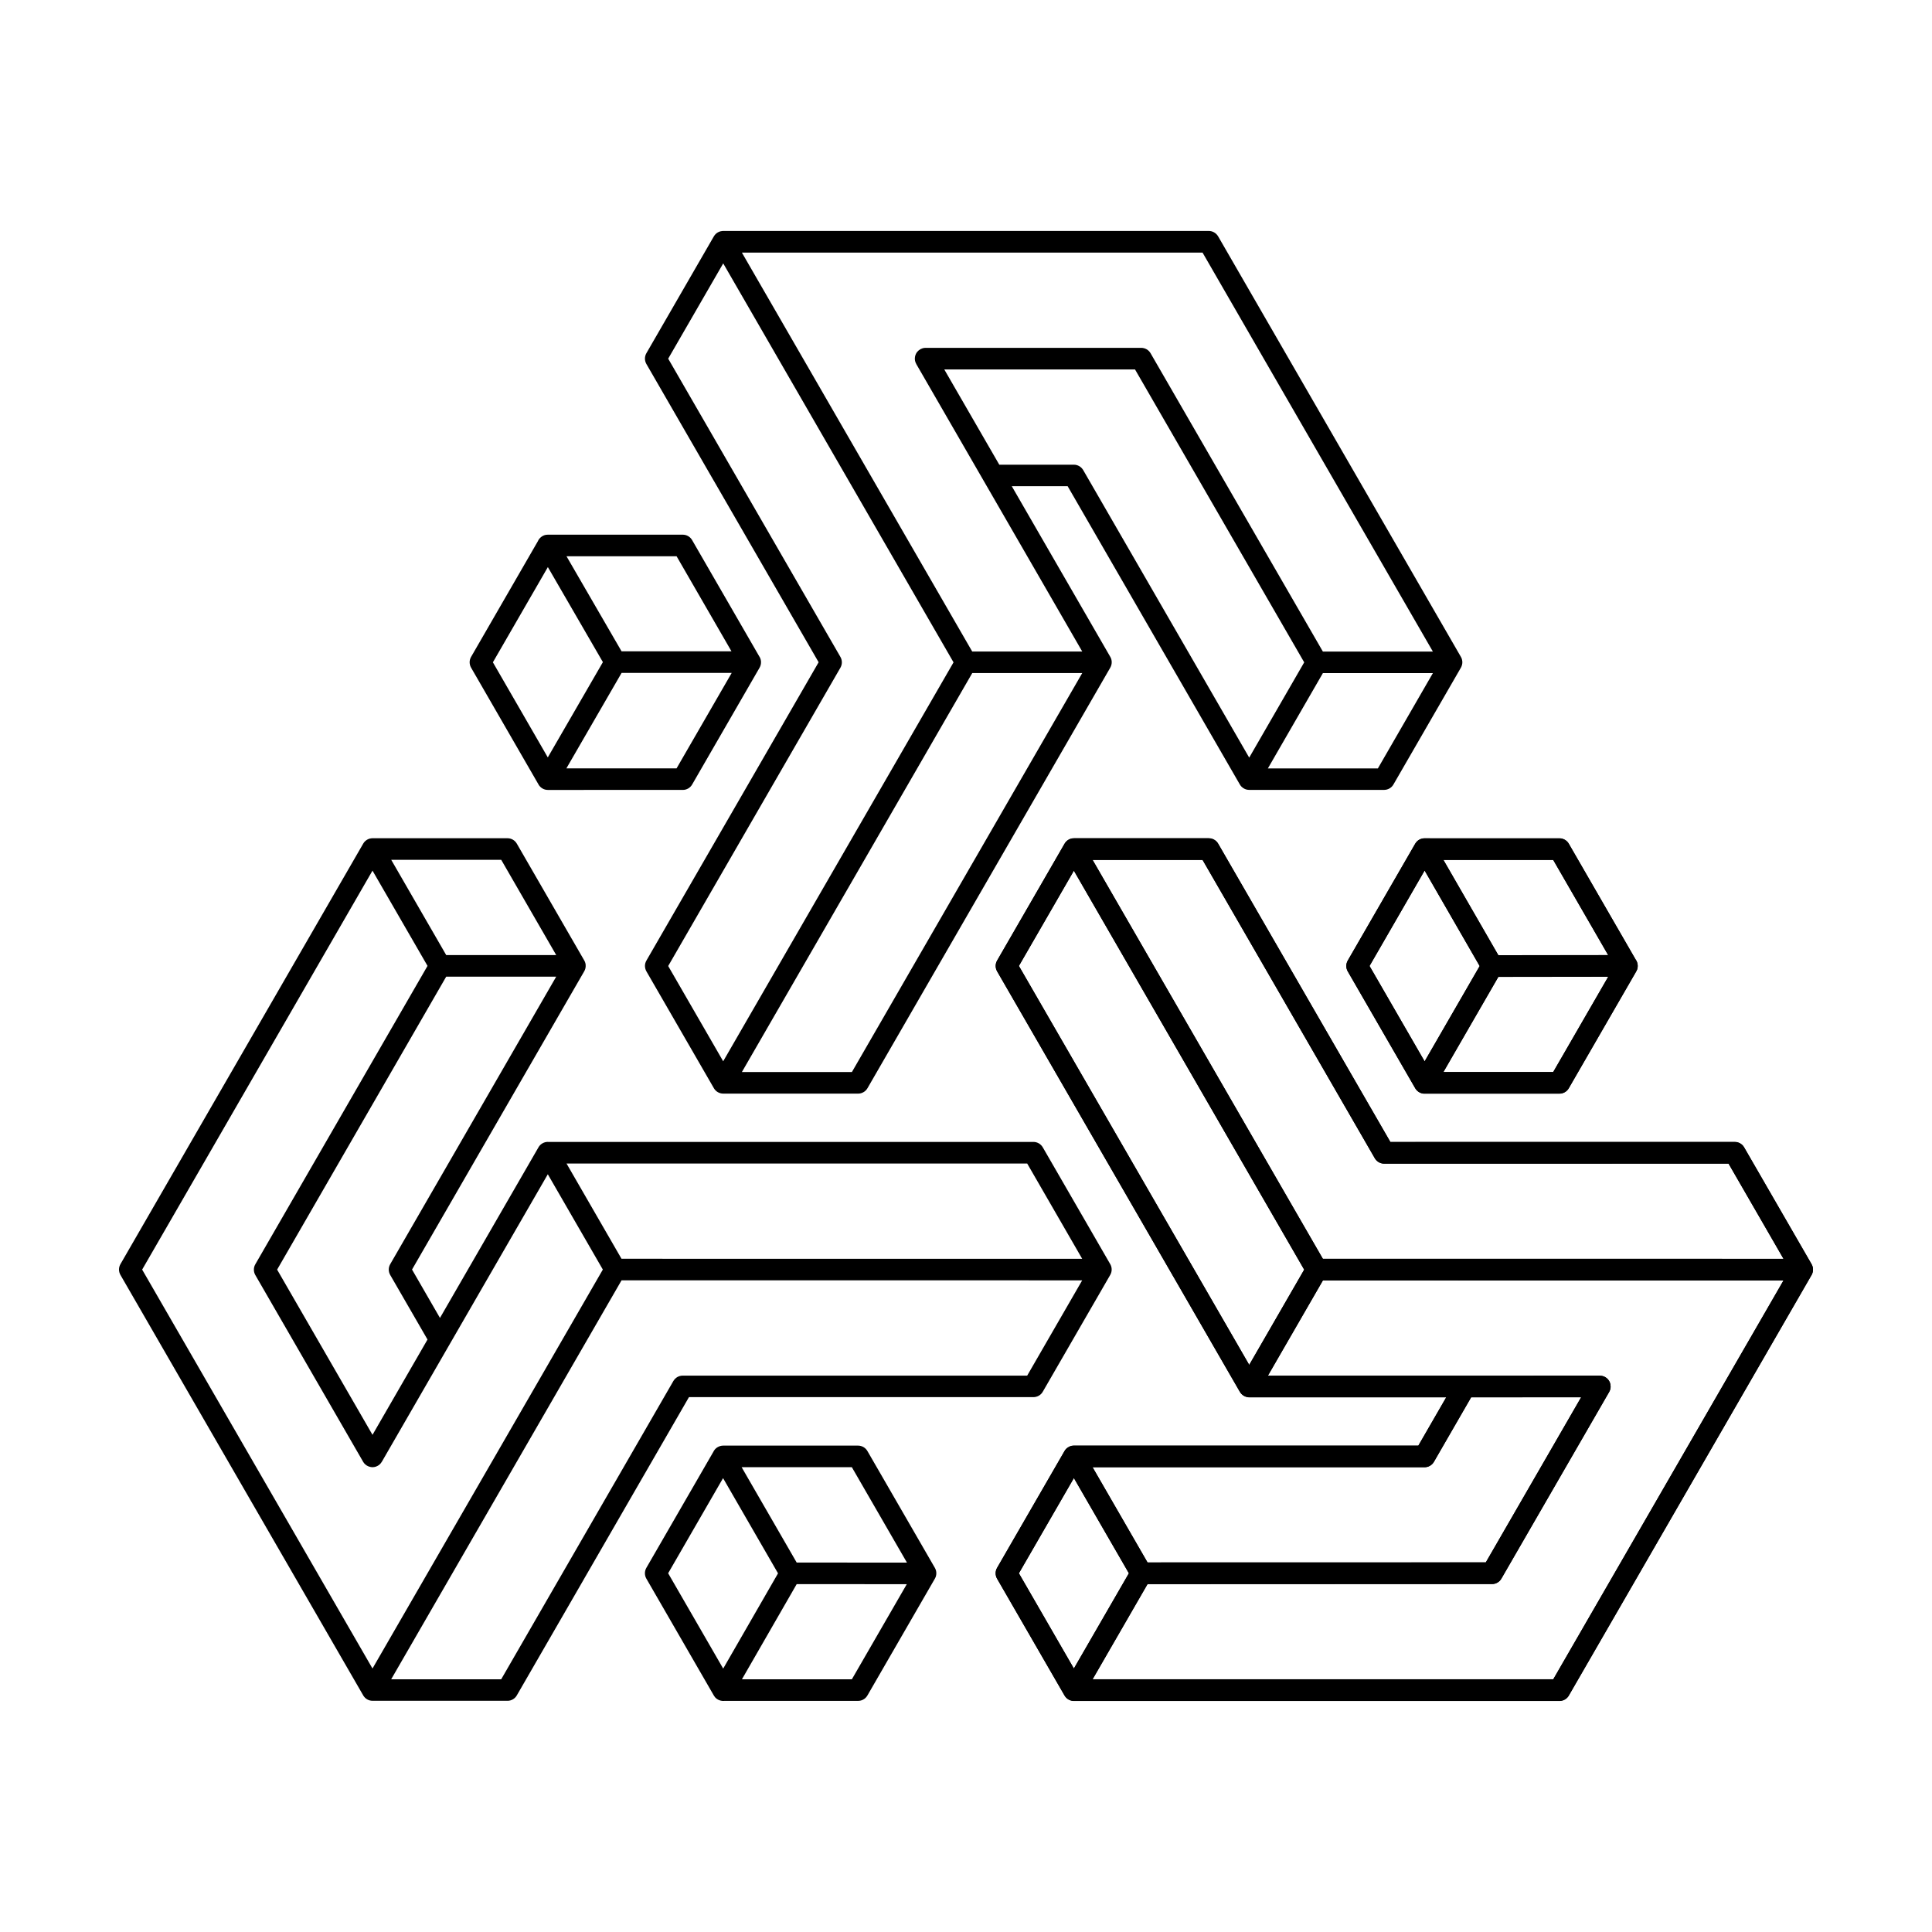 <?xml version="1.0" encoding="UTF-8"?>
<!-- Uploaded to: ICON Repo, www.svgrepo.com, Generator: ICON Repo Mixer Tools -->
<svg fill="#000000" width="800px" height="800px" version="1.1" viewBox="144 144 512 512" xmlns="http://www.w3.org/2000/svg">
 <g fill-rule="evenodd">
  <path d="m289.16 446.62h0.016l35.75 0.004 92.941-0.004 0.375 0.023c0.324 0.066 0.41 0.066 0.719 0.195 0.465 0.191 0.867 0.504 1.172 0.898 0.078 0.102 0.141 0.211 0.211 0.312l17.879 30.961c0.145 0.301 0.199 0.367 0.285 0.688 0.129 0.484 0.129 0.996 0 1.48-0.086 0.32-0.141 0.391-0.285 0.688l-17.879 30.961c-0.184 0.281-0.219 0.359-0.453 0.594-0.238 0.234-0.32 0.27-0.594 0.453-0.109 0.055-0.223 0.109-0.336 0.164-0.312 0.109-0.391 0.148-0.723 0.195-0.121 0.016-0.25 0.016-0.367 0.023h-91.289l-27.75 48.078h0.004l-17.879 30.969-0.203 0.309c-0.219 0.25-0.266 0.324-0.527 0.527-0.051 0.039-0.102 0.074-0.156 0.105-0.051 0.039-0.105 0.074-0.164 0.105-0.215 0.125-0.449 0.223-0.688 0.289-0.324 0.086-0.41 0.074-0.738 0.094h-35.754v-0.004c-0.324-0.02-0.414-0.012-0.734-0.094-0.484-0.129-0.93-0.383-1.281-0.738-0.133-0.133-0.203-0.219-0.27-0.32-0.043-0.055-0.086-0.109-0.121-0.168-0.02-0.035-0.043-0.07-0.059-0.102l-0.004-0.004-46.469-80.469-17.871-30.961-0.164-0.34c-0.109-0.309-0.148-0.391-0.195-0.719-0.066-0.492 0-1.008 0.195-1.465 0.043-0.113 0.109-0.223 0.164-0.336l17.871-30.961 46.469-80.488 0.02-0.023c0.055-0.102 0.121-0.195 0.184-0.285h0.004v-0.004c0.031-0.035 0.059-0.074 0.09-0.109 0.156-0.18 0.328-0.34 0.523-0.473 0.07-0.055 0.145-0.105 0.223-0.148 0.215-0.125 0.449-0.219 0.688-0.285 0.199-0.055 0.309-0.07 0.445-0.078 0.094-0.012 0.191-0.016 0.285-0.016h35.766c0.328 0.02 0.418 0.012 0.738 0.094 0.484 0.129 0.93 0.391 1.281 0.738 0.234 0.238 0.27 0.32 0.453 0.594l17.879 30.969c0.031 0.066 0.059 0.121 0.086 0.168l0.004 0.004c0.074 0.156 0.121 0.25 0.18 0.457 0.02 0.07 0.039 0.141 0.055 0.215 0.02 0.094 0.035 0.195 0.043 0.293 0.035 0.344 0.004 0.695-0.086 1.027-0.086 0.32-0.141 0.391-0.285 0.688l-45.641 79.055 7.402 12.824c8.703-15.078 17.41-30.152 26.109-45.219l0.078-0.125c0.016-0.02 0.031-0.043 0.043-0.066l0.078-0.125c0.219-0.25 0.266-0.324 0.527-0.523 0.398-0.305 0.871-0.504 1.367-0.57 0.055-0.004 0.113-0.012 0.168-0.016 0.066-0.004 0.125-0.004 0.191-0.012zm-12.332-74.762h-29.152l14.574 25.246h29.152zm-34.105 214.3 61.035-105.71-14.582-25.254c-5.137 8.895-10.277 17.789-15.41 26.684-9.527 16.5-19.051 33.008-28.578 49.508l-0.012-0.004c-0.215 0.379-0.508 0.707-0.871 0.949-0.215 0.145-0.453 0.246-0.699 0.344-0.336 0.086-0.418 0.125-0.762 0.141-0.781 0.035-1.57-0.266-2.129-0.809-0.25-0.246-0.285-0.328-0.48-0.617l-28.574-49.488c-0.145-0.301-0.199-0.367-0.285-0.688-0.129-0.484-0.129-0.996 0-1.48 0.086-0.32 0.141-0.391 0.285-0.688l45.637-79.074-14.582-25.246-43.992 76.199-17.051 29.531c20.344 35.242 40.688 70.477 61.039 105.71zm-0.004-61.918c4.859-8.422 9.719-16.836 14.574-25.25l-9.883-17.109-0.164-0.34c-0.109-0.309-0.148-0.391-0.195-0.719-0.066-0.492 0-1.008 0.195-1.465 0.043-0.113 0.109-0.223 0.164-0.336l43.992-76.199h-29.152l-44.809 77.641 25.273 43.777zm188.07-46.648-14.574-25.25-91.289 0.004-30.793-0.004 14.57 25.242 122.09 0.012zm0 5.715-122.07-0.012-61.051 105.73h29.156l45.629-79.047 0.211-0.309c0.219-0.25 0.266-0.324 0.527-0.527 0.395-0.305 0.867-0.5 1.367-0.562 0.121-0.02 0.246-0.02 0.367-0.023h91.289l14.574-25.246zm-39.031 79.035-0.004 0.012-17.883 30.969c-0.184 0.273-0.219 0.355-0.453 0.59-0.234 0.238-0.312 0.273-0.594 0.453-0.109 0.059-0.223 0.113-0.336 0.168-0.121 0.039-0.234 0.086-0.355 0.121-0.32 0.086-0.41 0.074-0.738 0.094h-35.375c-0.934 0.113-1.922-0.254-2.539-0.977-0.109-0.125-0.203-0.266-0.289-0.414-0.004-0.012-0.016-0.023-0.023-0.035l-17.879-30.969c-0.145-0.293-0.199-0.367-0.285-0.688-0.129-0.484-0.129-0.996 0-1.48 0.086-0.32 0.141-0.391 0.285-0.688l17.75-30.742c0.215-0.453 0.547-0.859 0.973-1.141 0.055-0.039 0.113-0.074 0.176-0.109 0.223-0.129 0.469-0.234 0.719-0.301 0.324-0.09 0.41-0.078 0.738-0.102h35.754c0.328 0.02 0.418 0.012 0.738 0.102 0.484 0.125 0.93 0.383 1.281 0.738 0.234 0.234 0.27 0.312 0.453 0.59l17.883 30.969c0.145 0.301 0.199 0.367 0.285 0.688 0.129 0.484 0.129 0.996 0 1.48-0.066 0.246-0.109 0.344-0.195 0.504-0.016 0.039-0.035 0.078-0.055 0.121-0.012 0.02-0.02 0.035-0.031 0.055zm-22.012-29.523h-29.207l14.59 25.27 29.223 0.02zm-19.562 28.133-14.566-25.23-14.551 25.207 14.586 25.266zm34.121 2.875-29.172-0.02-14.516 25.227h29.133z"/>
  <path d="m472.6 512.9-0.012-0.012-17.871-30.961-46.469-80.488-0.164-0.336c-0.109-0.312-0.148-0.391-0.195-0.723-0.066-0.492 0-1.004 0.195-1.465 0.043-0.113 0.109-0.223 0.164-0.336l17.879-30.961c0.18-0.281 0.215-0.359 0.453-0.594 0.348-0.355 0.797-0.609 1.277-0.738 0.324-0.09 0.41-0.074 0.742-0.102h35.754c0.328 0.023 0.414 0.016 0.738 0.102 0.32 0.086 0.395 0.141 0.688 0.285 0.105 0.07 0.211 0.141 0.309 0.211 0.25 0.219 0.324 0.266 0.527 0.527 0.074 0.094 0.141 0.203 0.211 0.309l45.641 79.055 55.508-0.004v-0.004h35.754l0.375 0.023c0.324 0.066 0.414 0.066 0.719 0.195 0.059 0.02 0.113 0.051 0.168 0.074 0.059 0.031 0.113 0.059 0.176 0.094 0.215 0.125 0.414 0.273 0.594 0.453 0.234 0.234 0.27 0.312 0.453 0.59l17.879 30.969h-0.004c0.145 0.293 0.195 0.363 0.281 0.684 0.129 0.484 0.129 0.996 0 1.48-0.043 0.184-0.086 0.285-0.133 0.395-0.031 0.066-0.059 0.125-0.09 0.184-0.02 0.035-0.039 0.07-0.059 0.105v0.004l-46.449 80.477-17.883 30.969-0.203 0.309c-0.219 0.25-0.266 0.324-0.527 0.527-0.395 0.305-0.871 0.5-1.367 0.562-0.125 0.02-0.25 0.02-0.375 0.023h-128.72c-0.113 0-0.223-0.012-0.34-0.023h-0.004c-0.051-0.004-0.094-0.012-0.145-0.02-0.23-0.043-0.453-0.113-0.668-0.215-0.078-0.035-0.164-0.074-0.238-0.121-0.219-0.129-0.418-0.281-0.594-0.457-0.145-0.145-0.215-0.23-0.289-0.34-0.055-0.078-0.109-0.16-0.16-0.238l-0.004-0.012-17.879-30.961c-0.145-0.301-0.199-0.367-0.285-0.695-0.129-0.48-0.129-0.996 0-1.477 0.086-0.324 0.141-0.395 0.285-0.688l17.879-30.969c0.043-0.059 0.074-0.113 0.105-0.16h0.004v-0.004c0.094-0.145 0.156-0.234 0.309-0.391 0.051-0.051 0.102-0.102 0.156-0.148 0.074-0.066 0.156-0.129 0.234-0.184 0.281-0.203 0.594-0.355 0.93-0.445 0.324-0.086 0.41-0.074 0.742-0.094h91.285l7.402-12.824h-52.215l-0.145-0.012c-0.023 0-0.055-0.004-0.078-0.004l-0.145-0.012c-0.324-0.066-0.414-0.066-0.723-0.195-0.457-0.191-0.867-0.504-1.172-0.898-0.035-0.043-0.066-0.094-0.102-0.141-0.035-0.051-0.07-0.105-0.102-0.16zm-58.586 48.062 14.574 25.246 14.582-25.246-14.582-25.246zm202.64-77.613-122.07-0.004-14.582 25.254h30.809c19.055 0 38.109 0 57.164-0.004v0.012c0.434 0 0.867 0.09 1.258 0.285 0.234 0.109 0.438 0.273 0.648 0.434 0.238 0.246 0.312 0.301 0.504 0.59 0.418 0.66 0.555 1.492 0.359 2.25-0.086 0.34-0.141 0.41-0.289 0.723l-28.578 49.488c-0.18 0.273-0.215 0.355-0.453 0.594-0.348 0.348-0.797 0.609-1.277 0.738-0.324 0.086-0.41 0.074-0.742 0.094l-91.293 0.02-14.574 25.246h122.09c20.348-35.238 40.688-70.477 61.031-105.71zm-53.625 30.961c-9.723 0-19.438 0.004-29.156 0.004l-9.875 17.109-0.211 0.312c-0.219 0.246-0.258 0.324-0.527 0.523-0.395 0.305-0.867 0.504-1.367 0.57-0.121 0.016-0.246 0.016-0.367 0.023h-87.988l14.574 25.246 89.645-0.016 25.273-43.777zm-134.44-139.55-14.574 25.246 45.648 79.062 15.395 26.668 14.57-25.242-61.035-105.73zm4.953-2.859 61.027 105.73 122.09 0.004-14.574-25.25-91.27 0.004-0.375-0.02c-0.324-0.066-0.41-0.07-0.719-0.195-0.465-0.191-0.871-0.504-1.176-0.902-0.074-0.102-0.133-0.203-0.203-0.309l-45.641-79.059zm87.961-5.711h35.766c0.336 0.023 0.418 0.016 0.742 0.102 0.32 0.086 0.391 0.141 0.688 0.285 0.105 0.07 0.203 0.141 0.309 0.211 0.094 0.078 0.195 0.16 0.285 0.246 0.234 0.234 0.27 0.32 0.453 0.594l17.684 30.633c0.57 0.754 0.738 1.797 0.426 2.688-0.055 0.16-0.129 0.312-0.215 0.457-0.004 0.012-0.012 0.023-0.02 0.039l-17.879 30.969c-0.184 0.273-0.219 0.355-0.453 0.59-0.355 0.355-0.797 0.613-1.281 0.742-0.32 0.086-0.41 0.074-0.738 0.094h-35.496c-0.504 0.043-1.02-0.043-1.477-0.27-0.059-0.031-0.125-0.059-0.184-0.094-0.223-0.129-0.434-0.289-0.617-0.473-0.234-0.234-0.27-0.312-0.453-0.59l-17.879-30.969c-0.145-0.293-0.199-0.363-0.285-0.688-0.129-0.48-0.129-0.996 0-1.477 0.086-0.324 0.141-0.395 0.285-0.688l17.879-30.973c0.184-0.273 0.215-0.355 0.453-0.594 0.355-0.348 0.797-0.609 1.281-0.738 0.246-0.066 0.348-0.074 0.535-0.086 0.043-0.004 0.086-0.004 0.129-0.012h0.066zm-14.566 33.824 14.602 25.289 14.594-25.27-14.594-25.316zm34.145 2.879-14.566 25.227h29.102l14.59-25.266zm-14.566-30.988 14.566 25.27 29.105-0.039-14.57-25.23z"/>
  <path d="m438.24 320.93-0.012 0.016-17.871 30.957-46.469 80.488-0.211 0.309c-0.215 0.25-0.258 0.328-0.523 0.527-0.398 0.305-0.871 0.504-1.367 0.57-0.125 0.016-0.25 0.016-0.375 0.023h-35.754c-0.328-0.023-0.418-0.016-0.738-0.102-0.484-0.129-0.93-0.383-1.281-0.738-0.234-0.234-0.27-0.32-0.453-0.594l-17.879-30.961c-0.145-0.301-0.199-0.367-0.285-0.695-0.086-0.32-0.074-0.41-0.102-0.738 0.012-0.125 0.02-0.25 0.023-0.375 0.066-0.324 0.066-0.41 0.195-0.719 0.051-0.113 0.109-0.223 0.164-0.336l45.641-79.059-27.758-48.07-0.004 0.004-17.879-30.969-0.164-0.336c-0.105-0.312-0.148-0.391-0.195-0.719-0.004-0.066-0.012-0.125-0.016-0.191-0.004-0.066-0.012-0.129-0.012-0.195 0-0.25 0.035-0.5 0.102-0.738 0.086-0.324 0.141-0.395 0.285-0.688l17.879-30.969 0.004 0.004c0.18-0.273 0.215-0.355 0.449-0.59 0.355-0.355 0.797-0.609 1.281-0.738 0.184-0.051 0.289-0.066 0.41-0.074 0.07-0.012 0.141-0.016 0.211-0.02 0.039 0 0.078 0 0.121-0.004l92.926-0.004h35.75l0.375 0.023c0.324 0.066 0.414 0.066 0.723 0.195 0.457 0.191 0.867 0.504 1.172 0.898 0.074 0.102 0.141 0.211 0.211 0.309l17.871 30.961 46.469 80.488 0.016 0.031c0.055 0.094 0.105 0.199 0.148 0.301v0.008c0.02 0.043 0.039 0.09 0.055 0.133 0.078 0.219 0.129 0.453 0.148 0.684 0.012 0.09 0.016 0.18 0.016 0.27 0 0.25-0.035 0.5-0.102 0.742-0.051 0.199-0.094 0.301-0.148 0.418-0.039 0.09-0.078 0.176-0.129 0.258l-0.004 0.012-17.879 30.961c-0.184 0.273-0.215 0.359-0.453 0.594-0.355 0.355-0.797 0.609-1.281 0.738-0.32 0.086-0.41 0.074-0.738 0.102l-35.754-0.004c-0.07 0-0.133-0.004-0.191-0.012h-0.004c-0.176-0.012-0.281-0.016-0.488-0.07-0.074-0.02-0.141-0.039-0.211-0.059-0.094-0.031-0.191-0.07-0.281-0.109-0.312-0.145-0.605-0.34-0.848-0.582-0.234-0.238-0.27-0.32-0.453-0.594l-45.641-79.059-14.805 0.004c8.703 15.074 17.41 30.148 26.102 45.219l0.066 0.129c0.016 0.023 0.023 0.051 0.039 0.074l0.066 0.129c0.105 0.312 0.148 0.391 0.191 0.719 0.066 0.5 0 1.008-0.191 1.465-0.023 0.055-0.051 0.105-0.074 0.156-0.023 0.059-0.055 0.113-0.086 0.168zm70.914 26.707 14.574-25.25h-29.152l-14.574 25.25zm-168.54-136.69 61.031 105.71h29.16c-5.133-8.895-10.266-17.789-15.402-26.684-9.527-16.5-19.055-33.004-28.586-49.504l0.012-0.004c-0.219-0.375-0.355-0.793-0.383-1.23-0.02-0.254 0.016-0.516 0.055-0.773 0.09-0.336 0.102-0.426 0.258-0.734 0.359-0.695 1.012-1.227 1.766-1.438 0.336-0.094 0.426-0.086 0.773-0.109h57.145c0.328 0.023 0.414 0.016 0.738 0.102 0.484 0.129 0.93 0.383 1.281 0.738 0.234 0.234 0.27 0.32 0.453 0.594l45.66 79.055h29.152l-43.996-76.199-17.043-29.531c-40.695 0-81.383 0.004-122.07 0.004zm53.629 30.957c4.859 8.422 9.723 16.836 14.582 25.25l19.758-0.004 0.375 0.023c0.324 0.066 0.41 0.066 0.719 0.195 0.465 0.191 0.867 0.504 1.172 0.902 0.078 0.094 0.141 0.203 0.211 0.309l43.992 76.199 14.574-25.25-44.836-77.625zm-53.637 186.2h29.156l45.641-79.062 15.398-26.668h-29.145zm-4.949-2.863 61.039-105.71-61.035-105.73-14.582 25.25 45.641 79.039 0.164 0.336c0.109 0.312 0.148 0.391 0.195 0.719 0.066 0.5 0 1.008-0.195 1.465-0.043 0.113-0.109 0.223-0.164 0.34l-45.641 79.055 14.574 25.246zm-48.93-73.316-0.004-0.012-17.879-30.973c-0.145-0.293-0.199-0.363-0.285-0.688s-0.074-0.41-0.102-0.738c0.012-0.125 0.02-0.25 0.023-0.375 0.023-0.125 0.039-0.246 0.074-0.367 0.086-0.32 0.141-0.391 0.285-0.688l17.688-30.633c0.367-0.867 1.188-1.535 2.113-1.711 0.164-0.031 0.336-0.043 0.504-0.043 0.016 0 0.031 0 0.043-0.004l35.754 0.004c0.328 0.02 0.418 0.012 0.738 0.094 0.484 0.129 0.93 0.391 1.281 0.738 0.234 0.238 0.27 0.32 0.453 0.594l17.75 30.742c0.289 0.414 0.473 0.902 0.508 1.41 0.004 0.07 0.004 0.141 0.004 0.211 0.004 0.258-0.031 0.52-0.094 0.77-0.09 0.324-0.141 0.395-0.289 0.695l-17.871 30.961c-0.184 0.273-0.219 0.355-0.457 0.594-0.348 0.348-0.797 0.609-1.277 0.738-0.324 0.086-0.41 0.074-0.742 0.094l-35.754 0.004c-0.328-0.02-0.418-0.012-0.738-0.094-0.484-0.129-0.93-0.391-1.281-0.742-0.18-0.18-0.246-0.266-0.344-0.418-0.023-0.035-0.051-0.07-0.07-0.109-0.016-0.016-0.023-0.035-0.035-0.051zm36.574-4.305 14.605-25.289h-29.18l-14.629 25.297 29.207-0.004zm-14.574-31.008h29.125l-14.551-25.199-29.176-0.004 14.602 25.207zm-19.555 28.109 14.602-25.25-14.586-25.184-14.566 25.23 14.551 25.207z"/>
  <path d="m472.6 512.85-0.012-0.016-17.871-30.961-46.469-80.484-0.164-0.34c-0.109-0.312-0.148-0.391-0.195-0.719-0.066-0.492 0-1.008 0.195-1.465 0.043-0.113 0.109-0.223 0.164-0.336l17.879-30.969c0.184-0.273 0.215-0.355 0.453-0.59 0.355-0.355 0.797-0.613 1.281-0.742 0.32-0.086 0.41-0.074 0.738-0.094h35.754c0.328 0.02 0.414 0.012 0.738 0.102 0.324 0.086 0.395 0.133 0.688 0.285 0.105 0.07 0.211 0.141 0.312 0.203 0.25 0.219 0.324 0.266 0.523 0.527 0.078 0.102 0.141 0.211 0.211 0.312l45.641 79.055 55.508-0.004v-0.004h35.754l0.375 0.023c0.324 0.066 0.414 0.066 0.723 0.191 0.055 0.023 0.109 0.051 0.164 0.078 0.059 0.031 0.121 0.059 0.176 0.09 0.215 0.125 0.414 0.281 0.594 0.453 0.234 0.234 0.27 0.32 0.453 0.594l17.879 30.961-0.004 0.004c0.145 0.289 0.195 0.363 0.285 0.684 0.125 0.48 0.125 0.992 0 1.477-0.051 0.184-0.09 0.289-0.141 0.395-0.031 0.066-0.059 0.129-0.09 0.191-0.02 0.035-0.035 0.07-0.055 0.105h-0.004l-46.449 80.48-17.879 30.961-0.211 0.312c-0.219 0.25-0.266 0.324-0.527 0.523-0.395 0.305-0.871 0.504-1.367 0.57-0.125 0.016-0.25 0.016-0.375 0.023h-128.69l-0.031-0.004c-0.113 0-0.223-0.004-0.34-0.02h-0.004c-0.051-0.004-0.094-0.016-0.141-0.023-0.234-0.039-0.457-0.113-0.672-0.215-0.078-0.035-0.16-0.074-0.238-0.121-0.215-0.125-0.414-0.281-0.594-0.453-0.145-0.145-0.215-0.234-0.289-0.344-0.055-0.074-0.109-0.156-0.16-0.238l-0.004-0.012-17.879-30.961c-0.145-0.293-0.199-0.363-0.285-0.688-0.129-0.484-0.129-0.996 0-1.48 0.086-0.32 0.141-0.391 0.285-0.688l17.879-30.961c0.043-0.066 0.074-0.113 0.105-0.16l0.004-0.004c0.094-0.145 0.156-0.234 0.309-0.391 0.051-0.055 0.102-0.105 0.156-0.148 0.074-0.07 0.156-0.129 0.234-0.191 0.281-0.199 0.598-0.348 0.93-0.438 0.324-0.09 0.41-0.074 0.742-0.102h91.285l7.402-12.824c-17.41 0.004-34.812 0.004-52.211 0.004l-0.148-0.012c-0.023-0.004-0.055-0.004-0.078-0.004l-0.145-0.012c-0.324-0.066-0.414-0.066-0.723-0.195-0.457-0.191-0.867-0.504-1.172-0.902-0.035-0.043-0.066-0.09-0.094-0.141-0.039-0.051-0.07-0.102-0.105-0.156zm-58.586 48.062 14.574 25.246 14.582-25.25-14.574-25.246zm202.64-77.617-122.07-0.004-14.582 25.262h30.809c19.055 0 38.109-0.004 57.164-0.004v0.012c0.434-0.004 0.867 0.09 1.258 0.281 0.234 0.113 0.445 0.273 0.648 0.434 0.238 0.25 0.32 0.301 0.504 0.594 0.426 0.66 0.555 1.492 0.363 2.25-0.09 0.336-0.145 0.41-0.293 0.719l-28.574 49.492c-0.184 0.273-0.219 0.355-0.453 0.59-0.355 0.355-0.797 0.613-1.281 0.742-0.324 0.086-0.41 0.074-0.738 0.094l-91.301 0.016-14.574 25.25h122.09c20.348-35.242 40.684-70.477 61.027-105.72zm-53.625 30.969h-29.156l-9.875 17.113-0.211 0.309c-0.215 0.25-0.258 0.324-0.523 0.527-0.398 0.305-0.871 0.5-1.367 0.562-0.125 0.02-0.25 0.02-0.375 0.023h-87.988l14.574 25.246 89.648-0.016 25.27-43.773zm-134.44-139.55-14.574 25.25 45.648 79.059 15.395 26.668 14.57-25.242-61.035-105.73zm4.953-2.852 61.031 105.72 122.08 0.004-14.574-25.25-91.27 0.012-0.375-0.023c-0.324-0.066-0.41-0.066-0.719-0.195-0.465-0.191-0.867-0.504-1.172-0.898-0.078-0.102-0.141-0.211-0.211-0.309l-45.641-79.059zm87.961-5.715h0.012l35.762 0.004c0.328 0.02 0.414 0.012 0.738 0.102 0.32 0.086 0.391 0.133 0.688 0.285 0.105 0.07 0.211 0.141 0.309 0.203 0.094 0.086 0.195 0.16 0.285 0.25 0.234 0.234 0.27 0.312 0.453 0.59l17.684 30.637c0.57 0.754 0.742 1.797 0.426 2.684-0.055 0.16-0.125 0.312-0.211 0.457-0.012 0.016-0.016 0.031-0.023 0.043l-17.879 30.961c-0.184 0.273-0.215 0.359-0.453 0.594-0.348 0.355-0.797 0.609-1.281 0.738-0.32 0.086-0.41 0.074-0.738 0.102h-35.496c-0.504 0.039-1.02-0.043-1.477-0.27-0.059-0.031-0.125-0.066-0.184-0.102-0.223-0.125-0.434-0.285-0.617-0.469-0.234-0.234-0.27-0.312-0.453-0.594l-17.879-30.961c-0.145-0.301-0.199-0.367-0.285-0.688-0.129-0.484-0.129-0.996 0-1.48 0.086-0.32 0.141-0.391 0.285-0.688l17.879-30.969c0.184-0.273 0.219-0.359 0.453-0.594 0.355-0.355 0.797-0.609 1.281-0.738 0.246-0.066 0.355-0.074 0.535-0.086 0.043-0.004 0.09-0.012 0.129-0.012 0.02 0 0.043-0.004 0.066-0.004zm-14.566 33.828 14.605 25.289 14.59-25.27-14.594-25.316zm34.145 2.875-14.566 25.23h29.102l14.59-25.266zm-14.566-30.988 14.566 25.273 29.105-0.039-14.566-25.23z"/>
 </g>
</svg>